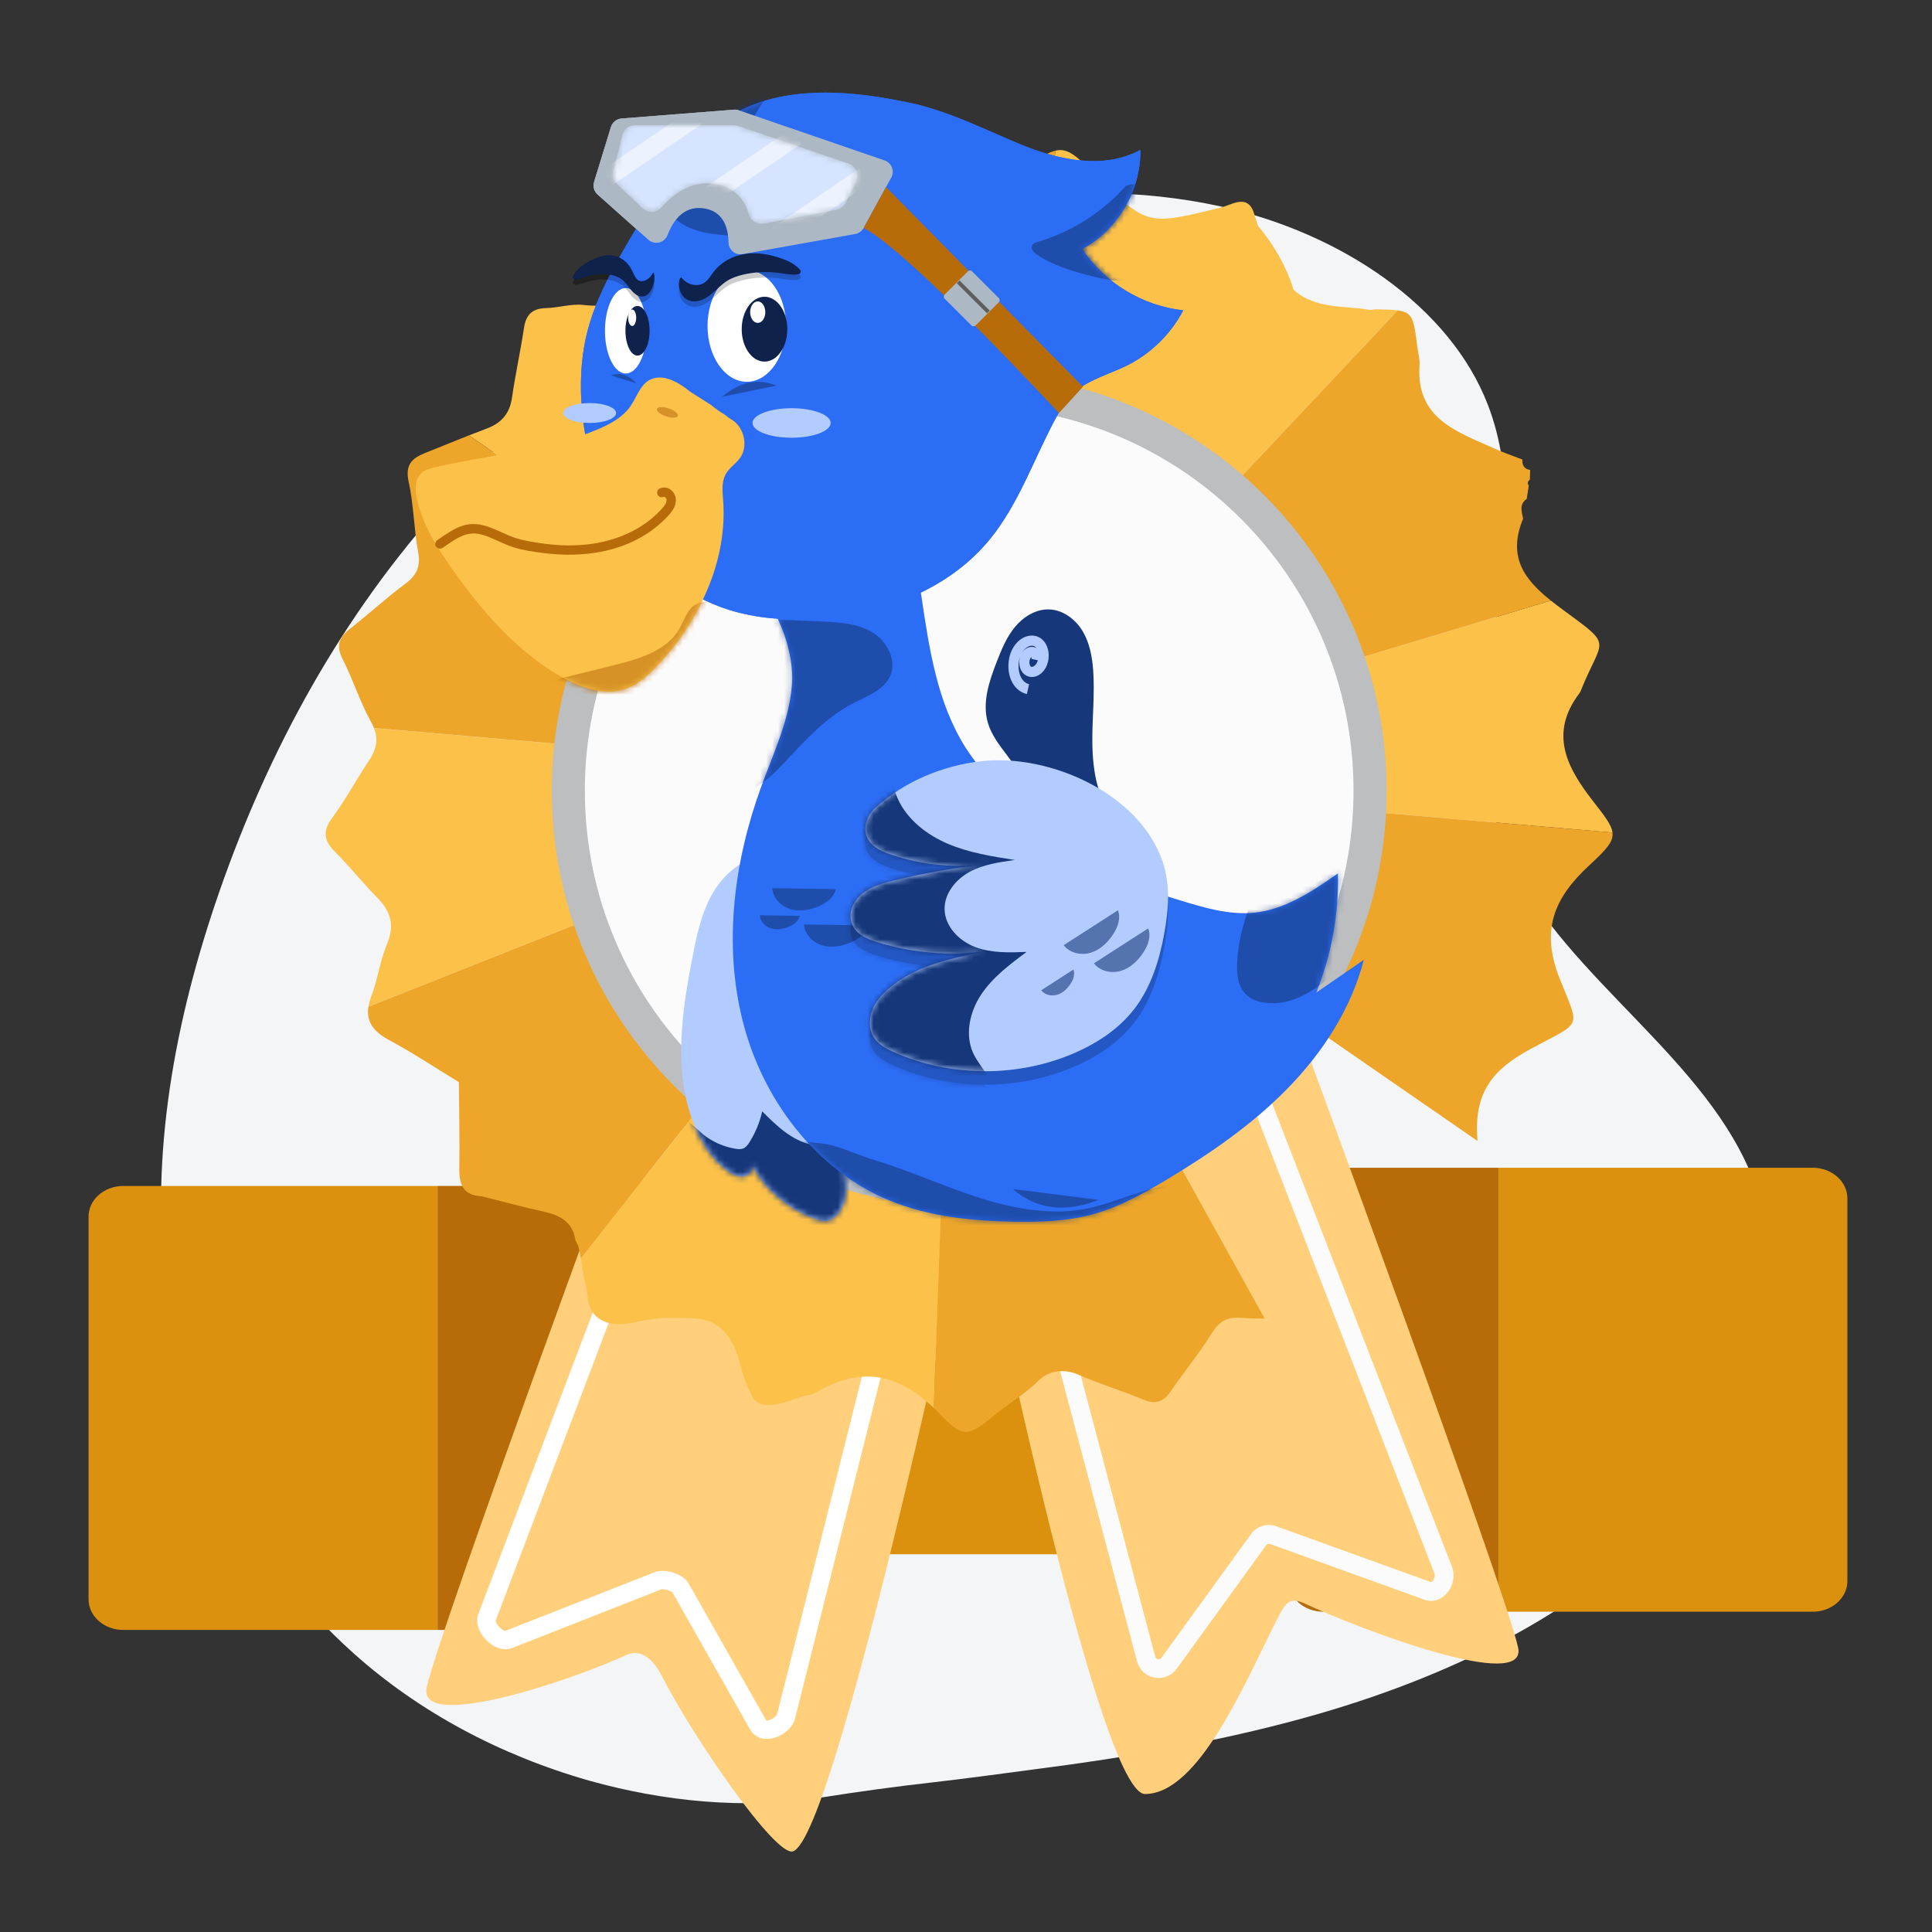 <svg width="324" height="324" viewBox="0 0 324 324" fill="none" xmlns="http://www.w3.org/2000/svg">
<rect x="0" y="0" width="324" height="324" fill="#333333" stroke="none"/>
<path d="M184.191 32.402C191.096 32.415 197.971 33.156 204.652 34.605C224.896 39.058 243.18 51.369 249.541 67.947C258.492 91.28 243.211 117.422 251.81 140.831C259.283 161.128 282.958 174.697 292.52 194.378C301.793 213.463 295.982 236.138 281.425 252.789C266.867 269.439 244.645 280.6 221.255 287.379C215.395 289.074 209.43 290.527 203.415 291.786C193.692 293.84 183.826 295.381 173.93 296.66C168.126 297.425 162.278 298.236 156.424 298.904C150.243 299.603 144.061 300.445 137.936 301.416C124.955 303.516 111.219 302.104 98.807 298.616C83.73 294.324 70.166 286.996 59.326 277.287C40.838 260.77 30.651 238.593 27.863 216.17C25.075 193.746 29.297 171.01 36.851 149.346C45.01 125.942 57.175 103.313 74.848 83.874C92.521 64.434 115.874 48.246 143.146 39.243C156.171 34.944 170.271 32.325 184.191 32.402Z" fill="#F3F5F7"/>
<path d="M20.664 198.89C17.454 198.89 14.851 201.198 14.851 204.041V268.195C14.851 271.037 17.454 273.346 20.664 273.346H73.375V198.89H20.664Z" fill="#DB910E"/>
<path d="M108.577 268.189V204.035C108.577 201.192 105.974 198.884 102.763 198.884H73.375V273.34H102.763C105.974 273.34 108.577 271.031 108.577 268.189Z" fill="#B76C09"/>
<path d="M303.998 195.833C307.209 195.833 309.812 198.141 309.812 200.984V265.138C309.812 267.98 307.209 270.289 303.998 270.289H251.281V195.833H303.998Z" fill="#DB910E"/>
<path d="M216.086 265.138V200.984C216.086 198.141 218.689 195.833 221.9 195.833H251.288V270.289H221.9C218.689 270.289 216.086 267.98 216.086 265.138Z" fill="#B76C09"/>
<path d="M189.301 186.194C192.512 186.194 195.115 188.503 195.115 191.345V255.499C195.115 258.342 192.512 260.65 189.301 260.65H136.584V186.194H189.301Z" fill="#DB910E"/>
<path d="M101.388 255.499V191.345C101.388 188.503 103.991 186.194 107.201 186.194H136.59V260.65H107.201C103.991 260.65 101.388 258.342 101.388 255.499Z" fill="#B76C09"/>
<path d="M107.736 180.878C107.736 180.878 73.603 273.487 71.558 282.978C69.956 290.443 95.538 281.941 105.054 277.545C107.528 276.403 109.621 278.362 111.027 281.13C116.19 291.285 130.04 311.403 132.974 310.476C140.403 308.124 163.572 197.773 163.572 197.773C163.572 197.773 113.857 162.037 107.736 180.878Z" fill="#FFCF7B"/>
<path d="M217.78 172.412C217.78 172.412 252.515 266.642 254.59 276.299C256.223 283.893 228.456 273.383 218.775 268.907C216.258 267.747 215.588 268.766 214.158 271.578C208.903 281.904 201.149 300.788 192.045 300.862C183.536 300.929 161.791 191.861 161.791 191.861C161.791 191.861 211.555 153.233 217.786 172.412H217.78Z" fill="#FFCF7B"/>
<path d="M128.609 291.622C127.393 291.622 126.374 291.063 125.816 290.075L112.77 267.047C112.537 266.801 111.389 266.439 110.971 266.513L85.825 276.397C84.432 276.87 82.811 276.348 81.546 275.052C80.233 273.714 79.723 272.038 80.214 270.681L112.85 184.709C112.917 184.518 112.954 184.285 113.003 184.033C113.108 183.432 113.267 182.517 114.114 182.007C114.489 181.786 115.115 181.578 115.999 181.872L153.399 194.28C155.228 194.887 156.284 196.827 155.799 198.694L133.336 288.16C132.833 290.1 130.807 291.37 129.155 291.585C128.971 291.61 128.793 291.622 128.615 291.622H128.609ZM111.076 263.437C112.709 263.437 114.753 264.248 115.471 265.525L128.517 288.552C128.517 288.552 128.898 288.552 129.389 288.313C129.923 288.049 130.273 287.65 130.34 287.398L152.803 197.932C152.883 197.625 152.717 197.319 152.429 197.226L115.956 185.126C115.913 185.329 115.852 185.544 115.772 185.771V185.795L83.13 271.762C83.118 271.829 83.216 272.296 83.713 272.836C84.204 273.364 84.671 273.536 84.775 273.493L109.921 263.609C110.259 263.492 110.658 263.437 111.082 263.437H111.076Z" fill="white"/>
<path d="M194.316 281.407C194.083 281.407 193.85 281.382 193.617 281.339C192.18 281.075 191.057 280.031 190.682 278.619L168.636 195.403C168.139 193.512 169.195 191.542 171.043 190.903L206.969 178.588C208.872 177.931 210.941 178.895 211.672 180.774L243.491 262.713C244.099 264.278 243.651 266.218 242.398 267.44C241.361 268.453 239.992 268.742 238.727 268.22L213.108 258.968C212.783 258.833 212.495 258.919 212.335 259.14L197.331 279.86C196.613 280.848 195.501 281.407 194.316 281.407ZM171.688 194.599L193.733 277.815C193.819 278.128 194.059 278.22 194.194 278.245C194.335 278.276 194.593 278.276 194.777 278.012L209.781 257.292C210.8 255.88 212.636 255.358 214.25 256.033L239.869 265.285C239.961 265.322 240.029 265.353 240.201 265.187C240.507 264.892 240.722 264.285 240.557 263.861L208.737 181.922C208.621 181.627 208.295 181.473 207.995 181.578L172.068 193.893C171.78 193.991 171.608 194.304 171.688 194.605V194.599Z" fill="#FCFBFB"/>
<path d="M62.711 122.096C63.539 124.171 63.03 125.847 61.772 127.719C59.709 130.795 57.971 134.098 55.767 137.069C54.079 139.34 54.257 140.955 56.209 142.889C58.653 145.308 60.789 148.034 63.208 150.477C65.498 152.791 66.253 155.13 64.902 158.329C63.724 161.104 63.355 164.216 62.281 167.046C62.035 167.685 61.876 168.28 61.79 168.833L158.666 130.383L62.717 122.096H62.711Z" fill="#FCC149"/>
<path d="M160.453 129.591L121.426 35.14C115.005 33.956 114.415 34.447 111.266 41.722C108.583 47.922 105.249 52.005 97.852 51.145C95.795 50.906 93.646 51.618 91.534 51.673C89.263 51.734 88.207 52.772 87.876 54.976C87.28 58.905 86.427 62.791 85.856 66.72C85.469 69.391 84.069 70.969 81.589 71.883C80.607 72.252 79.625 72.626 78.648 73.013L160.459 129.64V129.591H160.453Z" fill="#FCC149"/>
<path d="M161.208 129.37L161.914 129.094L234.405 52.054C233.521 51.931 232.349 51.9 230.765 51.87C230.372 51.864 229.961 52.017 229.58 51.949C225.258 51.219 220.562 51.87 216.927 48.579C215.699 44.632 213.674 41.126 211.04 37.952L210.972 37.848C210.794 37.326 210.622 36.804 210.438 36.282C209.487 32.23 206.706 34.33 204.741 34.809C192.365 37.836 192.377 37.891 183.831 29.449C180.528 26.189 179.159 24.771 177.017 25.262L161.116 129.205L161.208 129.37Z" fill="#FCC149"/>
<path d="M161.736 130.316L270.418 139.617C270.258 138.321 269.11 136.86 267.097 134.276C262.799 128.756 259.748 123.035 264.837 116.306C265.071 115.999 265.193 115.6 265.347 115.232C268.779 106.901 270.578 108.479 262.136 102.284C261.424 101.763 260.736 101.241 260.073 100.713L161.712 130.273L161.73 130.31L161.736 130.316Z" fill="#FCC149"/>
<path d="M97.429 211.027C97.472 211.236 97.515 211.457 97.564 211.715C97.803 214.109 97.466 211.211 97.975 214.527C98.491 216.025 98.374 216.209 98.577 217.75C99.154 222.17 103.285 222.55 106.693 221.703C110.106 220.856 113.569 220.899 116.945 221.145C120.972 221.439 123.047 224.736 123.962 228.18C124.73 231.078 124.908 231.495 126.037 233.969C127.682 237.548 133.195 234.332 135.412 233.988C135.927 233.908 136.461 233.742 136.91 233.478C144.418 229.052 150.674 230.402 156.592 236.118L160.404 131.028L97.429 211.033V211.027Z" fill="#FCC149"/>
<path d="M161.209 129.37L161.117 129.205L161.086 129.42L161.209 129.37Z" fill="#FFD300"/>
<path d="M160.478 129.659L160.453 129.591V129.641L160.478 129.659Z" fill="#FFD300"/>
<path d="M160.435 130.985L160.404 131.022L156.592 236.112C156.917 236.425 157.243 236.744 157.562 237.082C161.558 241.287 162.356 240.956 166.856 237.266C169.288 235.271 172.013 233.705 174.291 231.415C175.795 229.905 178.404 229.439 180.934 230.568C184.433 232.128 188.141 233.202 191.671 234.694C193.771 235.578 195.115 235.117 196.355 233.3C198.596 230.022 201.119 226.934 203.225 223.576C204.434 221.648 205.723 220.819 208.019 220.997C209.37 221.102 210.727 221.12 212.084 221.132L163.142 132.857L160.435 130.985Z" fill="#EDA629"/>
<path d="M161.619 130.303L161.736 130.316L161.711 130.279L161.619 130.303Z" fill="#FFD300"/>
<path d="M160.404 130.961L159.692 130.469L158.66 130.383L61.784 168.833C61.398 171.332 62.607 173.001 65.253 174.42C69.262 176.568 73.062 179.11 76.954 181.48C76.991 186.373 77.096 191.265 77.028 196.152C76.991 198.847 77.9 200.505 80.785 200.621C84.217 201.481 87.63 202.42 91.087 203.169C93.855 203.771 96.041 204.864 96.501 207.988C97.078 209.075 97.011 208.94 97.422 211.027L160.398 131.022V130.961H160.404Z" fill="#EDA629"/>
<path d="M161.914 129.088L161.208 129.37L161.374 129.665L161.914 129.088Z" fill="#FFD300"/>
<path d="M160.404 131.022L160.435 130.985L160.404 130.96V131.022Z" fill="#FFD300"/>
<path d="M160.993 130.015L161.024 130.034L161.374 129.665L161.208 129.37L161.085 129.42L160.993 130.015Z" fill="#FFD300"/>
<path d="M159.231 130.156L159.145 130.101L159.335 130.119L160.446 129.677V129.647L78.642 73.013C76.174 73.983 73.725 75.002 71.263 75.978C69.059 76.85 67.911 77.986 68.531 80.779C69.384 84.641 69.403 88.68 70.121 92.578C70.575 95.04 69.851 96.514 67.911 97.95C64.731 100.308 61.809 103.009 58.69 105.446C56.86 106.877 56.302 108.264 57.456 110.523C59.218 113.986 60.378 117.774 62.269 121.15C62.447 121.475 62.594 121.782 62.717 122.089L158.666 130.377L159.237 130.15L159.231 130.156Z" fill="#EDA629"/>
<path d="M160.453 129.641V129.671L160.478 129.659L160.453 129.641Z" fill="#FFD300"/>
<path d="M158.66 130.383L159.692 130.469L159.231 130.156L158.66 130.383Z" fill="#FFD300"/>
<path d="M160.453 129.671L159.342 130.113L160.435 130.205L160.453 129.671Z" fill="#FFD300"/>
<path d="M161.023 130.033L160.992 130.015L160.986 130.076L161.023 130.033Z" fill="#FFD300"/>
<path d="M160.717 130.23L160.484 129.659H160.478L160.453 129.671L160.435 130.205L160.717 130.23Z" fill="#FFD300"/>
<path d="M160.508 128.106L161.116 129.205L177.016 25.263C175.77 25.545 174.266 26.478 171.957 28.074C165.223 32.746 159.648 32.396 152.969 28.044C146.02 23.507 145.645 23.943 140.304 30.334C136.455 34.944 132.624 39.229 125.766 35.877C125.085 35.546 124.195 35.669 123.415 35.521C122.691 35.38 122.034 35.257 121.42 35.141L160.453 129.598L160.508 128.112V128.106Z" fill="#EDA629"/>
<path d="M161.085 129.419L161.116 129.205L160.508 128.106L160.453 129.591L160.478 129.659L161.085 129.419Z" fill="#FFD300"/>
<path d="M161.085 129.42L160.478 129.659H160.484L160.993 130.015L161.085 129.42Z" fill="#FFD300"/>
<path d="M160.987 130.076L160.993 130.015L160.483 129.659L160.717 130.23L160.833 130.236L160.987 130.076Z" fill="#FFD300"/>
<path d="M161.387 130.285L161.62 130.304L161.712 130.279L161.412 129.739L161.123 130.107L161.387 130.285Z" fill="#FFD300"/>
<path d="M161.411 129.739L161.927 129.082L161.914 129.088L161.374 129.665L161.411 129.739Z" fill="#FFD300"/>
<path d="M161.023 130.033L161.122 130.107L161.41 129.739L161.373 129.665L161.023 130.033Z" fill="#FFD300"/>
<path d="M161.386 130.285L161.122 130.107L161.005 130.254L161.386 130.285Z" fill="#FFD300"/>
<path d="M160.956 130.248L161.005 130.254L161.122 130.107L161.024 130.033L160.987 130.076L160.956 130.248Z" fill="#FFD300"/>
<path d="M160.987 130.076L160.834 130.236L160.957 130.248L160.987 130.076Z" fill="#FFD300"/>
<path d="M256.622 175.942C265.469 171.16 264.984 172.731 261.564 164.124C258.317 155.959 260.619 150.581 266.531 145.111C269.404 142.453 270.607 141.152 270.417 139.617L161.735 130.316L161.926 130.66L163.141 132.851L247.776 191.339C247.763 191.094 247.751 190.848 247.733 190.59C247.278 183.051 250.452 179.282 256.628 175.942H256.622Z" fill="#EDA629"/>
<path d="M160.895 130.66L160.858 130.568L160.766 130.561L160.435 130.985L163.142 132.851L161.926 130.66L160.907 130.574L160.895 130.66Z" fill="#FFD300"/>
<path d="M161.472 130.346L161.926 130.66L161.736 130.316L161.619 130.303L161.472 130.346Z" fill="#FFD300"/>
<path d="M159.692 130.469L160.405 130.96L160.423 130.531L159.692 130.469Z" fill="#FFD300"/>
<path d="M160.435 130.66L160.546 130.543L160.423 130.531L160.404 130.961L160.435 130.985L160.767 130.561L160.435 130.66Z" fill="#FFD300"/>
<path d="M159.151 130.095L159.231 130.156L159.342 130.113L159.151 130.095Z" fill="#FFD300"/>
<path d="M160.767 130.561L160.859 130.568L160.846 130.537L160.767 130.561Z" fill="#FFD300"/>
<path d="M160.919 130.518L160.907 130.574L161.926 130.66L161.472 130.347L160.919 130.518Z" fill="#FFD300"/>
<path d="M160.434 130.205L159.341 130.113L159.23 130.156L159.691 130.469L160.421 130.531L160.434 130.205Z" fill="#FFD300"/>
<path d="M160.718 130.23L160.435 130.205L160.423 130.531L160.546 130.543L160.754 130.322L160.718 130.23Z" fill="#FFD300"/>
<path d="M160.894 130.66L160.907 130.574L160.857 130.568L160.894 130.66Z" fill="#FFD300"/>
<path d="M160.858 130.568L160.907 130.574L160.919 130.518L160.846 130.537L160.858 130.568Z" fill="#FFD300"/>
<path d="M160.833 130.236L160.717 130.23L160.754 130.322L160.833 130.236Z" fill="#FFD300"/>
<path d="M161.473 130.346L161.62 130.303L161.387 130.285L161.473 130.346Z" fill="#FFD300"/>
<path d="M160.545 130.543L160.435 130.66L160.766 130.561L160.545 130.543Z" fill="#FFD300"/>
<path d="M161.006 130.254L160.944 130.328L160.92 130.518L161.472 130.346L161.387 130.285L161.006 130.254Z" fill="#FFD300"/>
<path d="M160.822 130.488L160.767 130.561L160.846 130.537L160.822 130.488Z" fill="#FFD300"/>
<path d="M160.944 130.328L161.006 130.254L160.957 130.248L160.944 130.328Z" fill="#FFD300"/>
<path d="M160.821 130.488L160.754 130.322L160.545 130.543L160.766 130.561L160.821 130.488Z" fill="#FFD300"/>
<path d="M160.82 130.488L160.845 130.537L160.919 130.518L160.943 130.328L160.82 130.488Z" fill="#FFD300"/>
<path d="M160.834 130.236L160.754 130.322L160.821 130.488L160.944 130.328L160.956 130.248L160.834 130.236Z" fill="#FFD300"/>
<path d="M161.926 129.082L161.41 129.733L161.711 130.273L260.073 100.713C255.726 97.244 252.742 93.45 255.431 86.986C255.186 85.795 254.731 84.561 256.039 83.658C256.15 82.928 256.26 82.191 256.371 81.46C256.113 81.061 256.174 80.73 256.561 80.454C256.579 79.907 256.592 79.361 256.61 78.808C255.591 78.661 255.253 78.004 255.302 77.059C253.737 76.451 252.141 75.911 250.618 75.223C244.387 72.411 237.419 70.25 238.057 61.226C238.131 60.201 237.806 59.151 237.677 58.113C237.112 53.577 236.965 52.41 234.405 52.054L161.914 129.094H161.932L161.926 129.082Z" fill="#EDA629"/>
<path d="M162.535 199.811C199.665 199.811 229.764 169.711 229.764 132.581C229.764 95.451 199.665 65.351 162.535 65.351C125.405 65.351 95.305 95.451 95.305 132.581C95.305 169.711 125.405 199.811 162.535 199.811Z" fill="#FCFBFB" stroke="#BCBEC0" stroke-width="5.548" stroke-miterlimit="10"/>
<path d="M127.368 143.65C123.869 144.344 121.026 147.039 119.307 150.17C117.594 153.301 116.845 156.855 116.158 160.355C114.335 169.698 112.867 179.656 116.367 188.509C117.582 191.585 119.43 194.488 122.113 196.416C122.929 197.005 123.93 197.515 124.906 197.269C125.882 197.024 126.539 195.667 125.815 194.967C128.129 199.32 132.107 202.758 136.749 204.422C137.369 204.643 138.032 204.839 138.682 204.735C139.536 204.606 140.236 203.986 140.733 203.28C142.053 201.395 142.12 198.872 141.574 196.637C141.028 194.402 139.935 192.346 139.063 190.216C137.86 187.281 137.068 184.199 136.276 181.13C134.201 173.057 132.12 164.959 130.99 156.702C130.364 152.165 129.934 147.327 127.19 143.656" fill="#B2CCFF"/>
<mask id="mask0_4280_20911" style="mask-type:luminance" maskUnits="userSpaceOnUse" x="114" y="143" width="28" height="62">
<path d="M127.367 143.65C123.868 144.344 121.025 147.039 119.306 150.17C117.593 153.301 116.845 156.855 116.157 160.355C114.334 169.698 112.866 179.656 116.366 188.509C117.581 191.584 119.429 194.488 122.112 196.416C122.928 197.005 123.929 197.515 124.905 197.269C125.881 197.024 126.538 195.667 125.814 194.967C128.128 199.32 132.106 202.758 136.748 204.421C137.368 204.642 138.031 204.839 138.681 204.734C139.535 204.606 140.235 203.986 140.732 203.28C142.052 201.395 142.119 198.872 141.573 196.637C141.027 194.402 139.934 192.346 139.062 190.215C137.859 187.281 137.067 184.199 136.275 181.129C134.2 173.056 132.119 164.959 130.989 156.702C130.363 152.165 129.933 147.327 127.189 143.656" fill="white"/>
</mask>
<g mask="url(#mask0_4280_20911)">
<path d="M117.833 190.179C119.411 191.456 121.32 192.309 123.321 192.647C123.77 192.72 124.255 192.769 124.672 192.585C125.12 192.389 125.421 191.971 125.679 191.566C126.686 189.976 127.416 188.214 127.821 186.372C130.216 188.773 132.806 191.29 136.128 191.965C136.49 192.039 136.889 192.082 137.208 191.898C137.503 191.726 137.662 191.394 137.785 191.075C138.233 189.964 138.534 188.791 138.675 187.606C138.706 187.342 138.768 187.023 139.019 186.931C139.228 186.851 139.455 186.986 139.633 187.121C141.285 188.362 142.371 190.216 143.163 192.125C144.587 195.569 145.189 199.357 144.901 203.071C144.692 205.705 143.74 208.676 141.285 209.646C139.879 210.205 138.289 209.965 136.809 209.664C132.371 208.768 128.024 207.424 123.856 205.662C122.081 204.913 120.307 204.065 118.895 202.764C116.059 200.149 115.07 195.722 116.525 192.143C116.961 191.075 114.407 187.244 115.365 187.889C115.015 187.846 118.404 190.504 118.054 190.461" fill="#16377A"/>
</g>
<path d="M130.383 103.69C131.997 107.03 133.115 111.248 132.808 114.943C132.323 120.794 129.75 126.227 127.725 131.74C123.102 144.338 121.272 158.261 124.563 171.27C127.854 184.279 136.731 196.201 149.144 201.309C155.774 204.041 163.062 204.771 170.232 204.882C174.548 204.949 178.919 204.802 183.087 203.691C187.575 202.494 191.695 200.21 195.673 197.822C202.935 193.463 209.977 188.619 215.901 182.566C221.826 176.513 226.602 169.164 228.714 160.962C226.055 162.798 223.403 164.634 220.745 166.463C223.293 160.134 224.533 153.288 224.373 146.468C220.119 149.452 215.594 152.49 210.425 153.049C206.226 153.497 202.051 152.257 198.012 151.023C193.96 149.789 189.89 148.549 186.077 146.707C179.754 143.656 174.315 139.052 169.323 134.116C166.61 131.433 163.995 128.615 161.944 125.398C157.137 117.835 155.805 108.651 154.491 99.786C154.338 98.748 154.147 97.637 153.405 96.9C152.637 96.139 151.477 95.967 150.403 95.863C146.719 95.513 142.925 95.525 139.414 96.692C135.902 97.858 132.679 100.32 131.298 103.752" fill="#2C6DF5"/>
<mask id="mask1_4280_20911" style="mask-type:luminance" maskUnits="userSpaceOnUse" x="122" y="95" width="107" height="110">
<path d="M130.383 103.69C131.997 107.03 133.115 111.248 132.808 114.943C132.323 120.794 129.75 126.227 127.725 131.74C123.102 144.338 121.272 158.261 124.563 171.27C127.854 184.279 136.731 196.201 149.144 201.309C155.774 204.041 163.062 204.771 170.232 204.882C174.548 204.949 178.919 204.802 183.087 203.691C187.575 202.494 191.695 200.21 195.673 197.822C202.935 193.463 209.977 188.619 215.901 182.566C221.826 176.513 226.602 169.164 228.714 160.962C226.055 162.798 223.403 164.634 220.745 166.463C223.293 160.134 224.533 153.288 224.373 146.468C220.119 149.452 215.594 152.49 210.425 153.049C206.226 153.497 202.051 152.257 198.012 151.023C193.96 149.789 189.89 148.549 186.077 146.707C179.754 143.656 174.315 139.052 169.323 134.116C166.61 131.433 163.995 128.615 161.944 125.398C157.137 117.835 155.805 108.651 154.491 99.786C154.338 98.748 154.147 97.637 153.405 96.9C152.637 96.139 151.477 95.967 150.403 95.863C146.719 95.513 142.925 95.525 139.414 96.692C135.902 97.858 132.679 100.32 131.298 103.752" fill="white"/>
</mask>
<g mask="url(#mask1_4280_20911)">
<g opacity="0.6">
<path d="M129.574 103.881C132.275 103.991 134.97 104.102 137.671 104.218C140.593 104.341 143.651 104.495 146.18 105.974C148.709 107.447 150.465 110.689 149.28 113.366C148.224 115.748 145.449 116.724 143.129 117.909C138.525 120.266 134.982 124.213 131.446 127.983C128.911 130.684 125.755 133.563 122.072 133.14C121.286 133.048 120.494 132.79 119.929 132.237C119.033 131.372 118.891 129.99 118.953 128.75C119.149 124.533 121.016 120.591 122.962 116.847C125.166 112.604 127.523 108.442 130.022 104.366" fill="#16377A"/>
</g>
<g opacity="0.6">
<path d="M223.828 123.182C227.978 123.354 232.134 123.526 236.284 123.698C240.784 123.882 245.487 124.128 249.373 126.393C253.259 128.658 255.966 133.649 254.137 137.763C252.51 141.428 248.25 142.926 244.677 144.755C237.598 148.383 232.147 154.449 226.701 160.25C222.797 164.413 217.941 168.833 212.274 168.182C211.071 168.041 209.849 167.642 208.977 166.795C207.602 165.456 207.381 163.344 207.473 161.429C207.78 154.94 210.647 148.881 213.643 143.122C217.038 136.596 220.66 130.193 224.509 123.925" fill="#16377A"/>
</g>
<g opacity="0.6">
<path d="M136.903 191.677C139.186 191.769 141.323 192.61 143.429 193.432C145.504 194.243 147.64 194.838 149.746 195.563C154.375 197.159 158.869 199.105 163.522 200.64C169.698 202.678 176.341 203.973 182.695 202.598C188.484 201.34 194.07 197.896 199.903 198.915C196.624 201.063 193.34 203.212 190.062 205.355C189.558 205.68 189.024 206.061 188.858 206.638C188.656 207.368 189.128 208.099 189.534 208.737C191.228 211.432 192.002 215.036 190.381 217.774C188.987 220.138 186.243 221.261 183.781 222.477C177.022 225.823 171.257 230.887 166.094 236.382C162.638 240.053 159.28 244.05 154.725 246.223C153.067 247.015 151.238 247.549 149.408 247.377C147.579 247.205 145.768 246.241 144.902 244.621C144.331 243.559 144.214 242.312 144.208 241.103C144.184 235.203 146.689 229.61 149.322 224.331C150.059 222.857 150.832 221.224 150.44 219.622C150.206 218.683 149.598 217.891 148.991 217.142C142.919 209.713 135.098 203.857 129.045 196.416C127.633 194.679 126.245 192.462 126.945 190.332" fill="#16377A"/>
</g>
</g>
<g opacity="0.6">
<path d="M140.169 149.108L129.518 148.948C129.61 150.587 130.966 151.981 132.538 152.453C134.11 152.926 135.835 152.613 137.339 151.962C138.616 151.41 139.887 150.477 140.163 149.114L140.169 149.108Z" fill="#16377A"/>
</g>
<g opacity="0.6">
<path d="M145.492 155.192L134.841 155.032C134.933 156.671 136.29 158.065 137.861 158.537C139.433 159.01 141.158 158.697 142.662 158.046C143.939 157.494 145.21 156.561 145.486 155.198L145.492 155.192Z" fill="#16377A"/>
</g>
<g opacity="0.6">
<path d="M134.122 153.596L127.431 153.497C127.486 154.529 128.339 155.4 129.328 155.701C130.316 155.996 131.397 155.799 132.342 155.388C133.146 155.038 133.944 154.455 134.116 153.596H134.122Z" fill="#16377A"/>
</g>
<g opacity="0.6">
<path d="M184.236 201.223C178.631 203.439 173.713 202.813 169.895 199.4Z" fill="#16377A"/>
</g>
<path d="M151.55 17.042C141.15 14.894 129.4 14.261 120.842 20.554C117.821 22.776 115.421 25.723 113.18 28.737C109.546 33.624 106.261 38.769 103.345 44.116C101.399 47.689 99.613 51.379 98.575 55.314C97.562 59.139 97.28 63.129 97.482 67.076C97.875 74.707 100.141 82.295 104.407 88.631C108.674 94.967 114.991 99.995 122.278 102.278C126.784 103.684 131.561 104.046 136.276 103.819C147.344 103.285 158.684 99.19 165.787 90.688C170.876 84.591 173.399 76.819 177.205 69.845C177.893 68.587 178.636 67.334 179.636 66.303C182.117 63.749 185.806 62.883 188.993 61.3C193.008 59.304 196.36 56.014 198.435 52.042C191.645 51.317 185.254 47.443 181.472 41.758C187.439 38.572 191.362 31.899 191.246 25.134C185.076 28.516 177.383 26.816 170.894 24.108C164.405 21.401 158.616 18.405 151.728 17.061" fill="#2C6DF5"/>
<mask id="mask2_4280_20911" style="mask-type:luminance" maskUnits="userSpaceOnUse" x="97" y="15" width="102" height="89">
<path d="M151.551 17.042C141.151 14.894 129.401 14.261 120.843 20.554C117.822 22.776 115.422 25.723 113.181 28.737C109.547 33.624 106.262 38.769 103.346 44.116C101.4 47.689 99.614 51.379 98.576 55.314C97.563 59.139 97.281 63.129 97.483 67.076C97.876 74.707 100.142 82.295 104.408 88.631C108.675 94.967 114.992 99.995 122.279 102.278C126.785 103.684 131.562 104.046 136.277 103.819C147.345 103.285 158.684 99.19 165.787 90.688C170.877 84.591 173.4 76.819 177.206 69.845C177.894 68.587 178.637 67.334 179.637 66.303C182.118 63.749 185.807 62.883 188.993 61.3C193.009 59.304 196.36 56.014 198.436 52.042C191.646 51.317 185.255 47.443 181.473 41.758C187.44 38.572 191.363 31.899 191.247 25.134C185.077 28.516 177.384 26.816 170.895 24.108C164.406 21.401 158.617 18.405 151.729 17.061" fill="white"/>
</mask>
<g mask="url(#mask2_4280_20911)">
<g opacity="0.6">
<path d="M188.902 31.07C184.991 35.521 179.81 38.843 174.131 40.531C173.689 40.66 173.179 40.844 173.038 41.286C172.866 41.826 173.376 42.336 173.842 42.655C176.666 44.589 180.037 45.546 183.358 46.375C186.194 47.087 189.466 47.652 191.812 45.903C193.574 44.595 194.292 42.317 194.715 40.169C195.139 37.995 195.348 35.644 194.396 33.643C193.438 31.641 190.952 30.235 188.938 31.162" fill="#16377A"/>
</g>
<g opacity="0.6">
<path d="M129.591 15.17C126.522 18.387 124.649 22.721 124.398 27.16C124.336 28.302 124.477 29.634 125.441 30.248C127.338 31.451 129.481 28.529 131.722 28.688C133.275 28.799 134.337 30.426 134.46 31.973C134.674 34.778 132.569 37.369 130.003 38.523C127.436 39.677 124.508 39.671 121.702 39.462C119.204 39.272 116.632 38.904 114.489 37.602C110.419 35.128 108.896 29.578 110.265 25.017C111.634 20.456 115.398 16.907 119.677 14.814C121.107 14.108 122.648 13.537 124.25 13.5C125.853 13.463 127.522 14.034 128.529 15.28" fill="#16377A"/>
</g>
</g>
<path d="M98.906 70.932C101.344 70.932 103.32 70.184 103.32 69.262C103.32 68.34 101.344 67.592 98.906 67.592C96.468 67.592 94.492 68.34 94.492 69.262C94.492 70.184 96.468 70.932 98.906 70.932Z" fill="#B2CCFF"/>
<path d="M132.752 73.406C136.369 73.406 139.302 72.298 139.302 70.932C139.302 69.566 136.369 68.458 132.752 68.458C129.134 68.458 126.201 69.566 126.201 70.932C126.201 72.298 129.134 73.406 132.752 73.406Z" fill="#B2CCFF"/>
<path d="M125.237 64.025C128.872 64.025 131.819 59.836 131.819 54.669C131.819 49.502 128.872 45.313 125.237 45.313C121.603 45.313 118.656 49.502 118.656 54.669C118.656 59.836 121.603 64.025 125.237 64.025Z" fill="white"/>
<path d="M128.209 60.642C130.322 60.642 132.034 58.207 132.034 55.203C132.034 52.199 130.322 49.764 128.209 49.764C126.097 49.764 124.385 52.199 124.385 55.203C124.385 58.207 126.097 60.642 128.209 60.642Z" fill="#0E224C"/>
<path d="M127.074 54.153C127.775 54.153 128.344 53.345 128.344 52.349C128.344 51.352 127.775 50.544 127.074 50.544C126.372 50.544 125.803 51.352 125.803 52.349C125.803 53.345 126.372 54.153 127.074 54.153Z" fill="#FBFBFB"/>
<path d="M104.947 62.638C106.877 62.638 108.44 59.43 108.44 55.473C108.44 51.517 106.877 48.309 104.947 48.309C103.018 48.309 101.454 51.517 101.454 55.473C101.454 59.43 103.018 62.638 104.947 62.638Z" fill="white"/>
<path d="M106.913 59.636C108.032 59.636 108.939 57.772 108.939 55.473C108.939 53.175 108.032 51.311 106.913 51.311C105.794 51.311 104.887 53.175 104.887 55.473C104.887 57.772 105.794 59.636 106.913 59.636Z" fill="#0E224C"/>
<path d="M106.017 54.669C106.39 54.669 106.692 54.051 106.692 53.288C106.692 52.525 106.39 51.907 106.017 51.907C105.644 51.907 105.342 52.525 105.342 53.288C105.342 54.051 105.644 54.669 106.017 54.669Z" fill="#FBFBFB"/>
<g opacity="0.6">
<path d="M121.101 66.542C124.047 64.031 127.166 63.387 130.193 64.67Z" fill="#16377A"/>
</g>
<g opacity="0.2">
<path d="M114.262 47.425C115.293 48.812 117.209 49.144 118.375 48.137C118.854 47.719 119.198 47.13 119.597 46.602C120.941 44.822 122.924 43.791 125.005 43.49C127.086 43.189 129.254 43.588 131.323 44.361C132.311 44.73 133.305 45.209 134.073 46.056C134.165 46.154 134.257 46.271 134.275 46.412C134.325 46.737 133.981 46.897 133.704 46.934C132.667 47.056 131.599 46.817 130.543 46.682C128.511 46.418 126.473 46.522 124.526 46.995C123.63 47.21 122.74 47.511 121.948 48.008C120.984 48.616 120.186 49.494 119.296 50.224C118.406 50.955 117.356 51.544 116.22 51.446C115.827 51.415 115.434 51.292 115.078 51.065C114.047 50.402 113.55 48.757 114.035 47.609" fill="black"/>
</g>
<path d="M114.262 46.51C115.293 47.898 117.209 48.229 118.375 47.222C118.854 46.805 119.198 46.215 119.597 45.688C120.941 43.907 122.924 42.876 125.005 42.575C127.086 42.274 129.254 42.673 131.323 43.447C132.311 43.815 133.305 44.294 134.073 45.141C134.165 45.239 134.257 45.356 134.275 45.497C134.325 45.823 133.981 45.982 133.704 46.019C132.667 46.142 131.599 45.902 130.543 45.767C128.511 45.503 126.473 45.608 124.526 46.08C123.63 46.295 122.74 46.596 121.948 47.093C120.984 47.701 120.186 48.579 119.296 49.31C118.406 50.04 117.356 50.63 116.22 50.531C115.827 50.501 115.434 50.378 115.078 50.151C114.047 49.488 113.55 47.842 114.035 46.694" fill="#0E224C"/>
<g opacity="0.2">
<path d="M109.552 46.621C108.773 48.027 107.453 48.499 106.728 47.634C106.427 47.278 106.231 46.744 105.998 46.277C105.2 44.693 103.923 43.87 102.535 43.76C101.148 43.643 99.656 44.202 98.213 45.104C97.526 45.534 96.82 46.074 96.249 46.94C96.181 47.044 96.114 47.161 96.089 47.296C96.04 47.609 96.255 47.738 96.439 47.744C97.133 47.775 97.87 47.462 98.594 47.241C99.981 46.823 101.35 46.756 102.64 47.044C103.235 47.179 103.812 47.388 104.316 47.8C104.93 48.297 105.415 49.07 105.967 49.69C106.52 50.31 107.195 50.789 107.968 50.605C108.232 50.544 108.509 50.396 108.76 50.151C109.497 49.439 109.933 47.83 109.681 46.774" fill="black"/>
</g>
<path d="M109.552 45.706C108.773 47.112 107.453 47.585 106.728 46.719C106.427 46.363 106.231 45.829 105.998 45.362C105.2 43.778 103.923 42.956 102.535 42.845C101.148 42.728 99.656 43.287 98.213 44.19C97.526 44.619 96.82 45.16 96.249 46.025C96.181 46.13 96.114 46.246 96.089 46.381C96.04 46.694 96.255 46.823 96.439 46.83C97.133 46.86 97.87 46.547 98.594 46.326C99.981 45.909 101.35 45.841 102.64 46.13C103.235 46.265 103.812 46.473 104.316 46.885C104.93 47.382 105.415 48.156 105.967 48.776C106.52 49.396 107.195 49.874 107.968 49.69C108.232 49.629 108.509 49.482 108.76 49.236C109.497 48.524 109.933 46.915 109.681 45.859" fill="#0E224C"/>
<g opacity="0.6">
<path d="M102.479 62.957C103.898 62.404 105.359 62.859 106.716 64.277Z" fill="#16377A"/>
</g>
<path d="M99.619 30.524L102.456 21.291C102.701 20.499 103.401 19.934 104.23 19.872L123.083 18.393C123.359 18.368 123.636 18.405 123.9 18.497L148.346 26.902C149.531 27.307 150.065 28.682 149.463 29.781L144.84 38.228C144.546 38.763 144.024 39.137 143.422 39.248L124.544 42.618C123.316 42.839 122.193 41.906 122.175 40.66C122.144 38.413 121.432 35.349 117.883 34.919C114.544 34.514 112.812 37.154 111.959 39.407C111.456 40.733 109.792 41.151 108.73 40.205L100.215 32.623C99.625 32.096 99.392 31.279 99.625 30.524H99.619Z" fill="#ACB8C3"/>
<mask id="mask3_4280_20911" style="mask-type:luminance" maskUnits="userSpaceOnUse" x="102" y="20" width="42" height="18">
<path d="M102.855 28.762L104.372 22.635C104.611 21.665 105.483 20.984 106.483 20.984H123.059C123.299 20.984 123.532 21.02 123.759 21.1L142.336 27.43C143.576 27.853 144.166 29.265 143.588 30.444L141.839 34.023C141.538 34.637 140.961 35.079 140.292 35.202L128.081 37.51C126.97 37.719 125.889 37.05 125.588 35.963C125.073 34.091 123.661 31.469 119.799 30.843C115.772 30.186 112.635 32.857 110.94 34.785C110.118 35.718 108.7 35.81 107.797 34.956L103.469 30.868C102.898 30.327 102.665 29.523 102.855 28.768V28.762Z" fill="white"/>
</mask>
<g mask="url(#mask3_4280_20911)">
<path d="M102.855 28.762L104.372 22.635C104.611 21.665 105.483 20.984 106.483 20.984H123.059C123.299 20.984 123.532 21.021 123.759 21.1L142.336 27.43C143.576 27.854 144.166 29.265 143.588 30.444L141.839 34.023C141.538 34.637 140.961 35.079 140.292 35.202L128.081 37.51C126.97 37.719 125.889 37.05 125.588 35.963C125.073 34.091 123.661 31.469 119.799 30.843C115.772 30.186 112.635 32.857 110.94 34.785C110.118 35.718 108.7 35.81 107.797 34.956L103.469 30.868C102.898 30.328 102.665 29.523 102.855 28.768V28.762Z" fill="#D6E4FF"/>
<path opacity="0.54" d="M118.779 20.072L117.061 17.551L98.246 30.376L99.964 32.897L118.779 20.072Z" fill="white"/>
<path opacity="0.54" d="M134.383 24.113L132.664 21.592L113.849 34.417L115.568 36.938L134.383 24.113Z" fill="white"/>
<path opacity="0.54" d="M148.698 28.807L146.979 26.286L128.165 39.111L129.883 41.632L148.698 28.807Z" fill="white"/>
</g>
<path d="M148.585 31.377L181.595 64.842L177.562 69.262C177.562 69.262 152.588 42.213 144.834 38.229L148.585 31.377Z" fill="#B76C09"/>
<path d="M162.308 45.508L158.427 49.389C158.231 49.586 158.231 49.905 158.427 50.101L162.903 54.577C163.099 54.773 163.418 54.773 163.615 54.577L167.496 50.696C167.692 50.499 167.692 50.181 167.496 49.984L163.02 45.508C162.823 45.312 162.505 45.312 162.308 45.508Z" fill="#ACB8C3"/>
<path d="M160.916 47.028L160.46 47.484L165.522 52.545L165.977 52.09L160.916 47.028Z" fill="#5E5E5E"/>
<path d="M115.692 65.658C114.01 64.252 111.278 62.564 109.049 63.663C107.361 64.498 106.802 66.573 105.734 68.12C104.457 69.962 102.388 71.085 100.326 71.969C91.669 75.665 82.049 76.248 72.89 78.397C72.098 78.581 71.281 78.796 70.68 79.343C69.575 80.349 69.618 82.087 69.918 83.554C70.827 87.925 73.289 91.799 75.867 95.439C80.846 102.469 86.611 109.191 94.094 113.458C97.44 115.367 101.498 116.767 105.108 115.422C107.073 114.692 108.675 113.231 110.118 111.708C117.196 104.28 122.003 94.212 121.279 83.978C121.168 82.449 120.966 80.816 121.721 79.484C122.304 78.452 123.378 77.796 124.078 76.838C125.281 75.199 124.987 72.792 123.734 71.269C123.495 70.981 123.219 70.717 122.905 70.502C122.592 70.287 122.267 70.14 121.985 69.888C121.592 69.538 121.088 69.28 120.652 68.98C120.18 68.66 119.713 68.323 119.29 67.942" fill="#FCC149"/>
<mask id="mask4_4280_20911" style="mask-type:luminance" maskUnits="userSpaceOnUse" x="69" y="63" width="56" height="53">
<path d="M115.693 65.658C114.011 64.252 111.279 62.564 109.05 63.663C107.362 64.498 106.803 66.573 105.735 68.12C104.458 69.962 102.389 71.085 100.327 71.969C91.671 75.665 82.05 76.248 72.891 78.397C72.099 78.581 71.282 78.796 70.681 79.343C69.576 80.349 69.619 82.087 69.919 83.554C70.828 87.925 73.29 91.799 75.868 95.439C80.847 102.469 86.612 109.191 94.095 113.458C97.441 115.367 101.499 116.767 105.109 115.422C107.074 114.692 108.676 113.231 110.119 111.708C117.197 104.28 122.004 94.212 121.28 83.978C121.169 82.449 120.966 80.816 121.722 79.484C122.305 78.452 123.379 77.796 124.079 76.838C125.282 75.199 124.988 72.792 123.735 71.269C123.496 70.981 123.22 70.717 122.906 70.502C122.593 70.287 122.268 70.14 121.986 69.888C121.593 69.538 121.089 69.28 120.653 68.98C120.181 68.66 119.714 68.323 119.291 67.942" fill="white"/>
</mask>
<g mask="url(#mask4_4280_20911)">
<g opacity="0.55">
<path d="M125.56 104.66C124.019 104.102 122.81 102.917 121.441 102.027C120.072 101.137 118.279 100.529 116.818 101.278C115.271 102.07 114.773 103.985 113.902 105.489C111.778 109.148 107.241 110.48 103.134 111.506C101.163 111.997 99.192 112.488 97.222 112.979C93.704 113.857 90.162 114.735 86.546 114.999C83.789 115.195 80.646 115.183 78.773 117.221C77.454 118.658 77.159 120.831 77.625 122.722C78.092 124.619 79.228 126.276 80.48 127.774C81.088 128.493 81.726 129.193 82.218 129.997C82.623 130.666 82.917 131.396 83.243 132.109C85.833 137.769 90.573 142.115 95.183 146.296C96.54 147.524 97.897 148.758 99.389 149.808C101.728 151.459 104.38 152.663 107.161 153.332C109.217 153.829 111.428 154.025 113.411 153.295C115.627 152.478 117.278 150.63 118.807 148.832C122.883 144.031 126.892 138.856 128.347 132.723C129.194 129.15 129.127 125.429 128.949 121.758C128.869 120.119 128.801 118.351 129.704 116.976C130.649 115.545 132.516 114.784 133.093 113.169C133.762 111.285 132.295 109.296 130.643 108.166C128.992 107.036 127.009 106.263 125.812 104.66" fill="#B76C09"/>
</g>
</g>
<path d="M74.185 91.903C75.419 91.074 76.659 90.104 78.096 89.662C79.532 89.22 80.772 89.576 82.08 90.098C83.388 90.62 84.744 91.344 86.15 91.793C87.765 92.308 89.514 92.535 91.19 92.75C97.508 93.561 104.334 92.689 109.54 88.76C110.216 88.25 110.866 87.704 111.462 87.108C112.057 86.513 112.684 85.874 113.046 85.113C113.445 84.272 113.488 83.314 112.898 82.547C112.309 81.78 111.443 81.552 110.596 81.939C110.209 82.117 110.117 82.676 110.314 83.014C110.547 83.413 111.001 83.474 111.388 83.296C111.327 83.327 111.351 83.296 111.431 83.321C111.462 83.333 111.536 83.382 111.585 83.425C111.763 83.591 111.812 83.793 111.775 84.02C111.683 84.616 111.167 85.126 110.78 85.549C109.878 86.525 108.853 87.379 107.742 88.103C105.445 89.601 102.836 90.571 100.141 91.062C96.955 91.645 93.646 91.553 90.454 91.062C88.974 90.835 87.439 90.602 86.027 90.074C84.732 89.595 83.51 88.944 82.215 88.459C80.742 87.9 79.213 87.667 77.678 88.134C76.143 88.6 74.744 89.619 73.393 90.534C73.043 90.773 72.883 91.228 73.111 91.608C73.313 91.958 73.835 92.13 74.185 91.891V91.903Z" fill="#B76C09"/>
<g opacity="0.55">
<path d="M113.672 69.749C113.796 69.383 113.111 68.82 112.141 68.49C111.171 68.161 110.285 68.191 110.161 68.557C110.036 68.923 110.722 69.487 111.691 69.816C112.661 70.145 113.548 70.115 113.672 69.749Z" fill="#B76C09"/>
</g>
<path d="M151.55 17.042C141.15 14.894 129.4 14.261 120.842 20.554C117.821 22.776 115.421 25.723 113.18 28.737C109.546 33.624 106.261 38.769 103.345 44.116C101.399 47.689 99.613 51.379 98.575 55.314C97.562 59.139 97.28 63.129 97.482 67.076C97.875 74.707 100.141 82.295 104.407 88.631C108.674 94.967 114.991 99.995 122.278 102.278C126.784 103.684 131.561 104.046 136.276 103.819C147.344 103.285 158.684 99.19 165.787 90.688C170.876 84.591 173.399 76.819 177.205 69.845C177.893 68.587 178.636 67.334 179.636 66.303C182.117 63.749 185.806 62.883 188.993 61.3C193.008 59.304 196.36 56.014 198.435 52.042C191.645 51.317 185.254 47.443 181.472 41.758C187.439 38.572 191.362 31.899 191.246 25.134C185.076 28.516 177.383 26.816 170.894 24.108C164.405 21.401 158.616 18.405 151.728 17.061" fill="#2C6DF5"/>
<mask id="mask5_4280_20911" style="mask-type:luminance" maskUnits="userSpaceOnUse" x="97" y="15" width="102" height="89">
<path d="M151.551 17.042C141.151 14.894 129.401 14.261 120.843 20.554C117.822 22.776 115.422 25.723 113.181 28.737C109.547 33.624 106.262 38.769 103.346 44.116C101.4 47.689 99.614 51.379 98.576 55.314C97.563 59.139 97.281 63.129 97.483 67.076C97.876 74.707 100.142 82.295 104.408 88.631C108.675 94.967 114.992 99.995 122.279 102.278C126.785 103.684 131.562 104.046 136.277 103.819C147.345 103.285 158.684 99.19 165.787 90.688C170.877 84.591 173.4 76.819 177.206 69.845C177.894 68.587 178.637 67.334 179.637 66.303C182.118 63.749 185.807 62.883 188.993 61.3C193.009 59.304 196.36 56.014 198.436 52.042C191.646 51.317 185.255 47.443 181.473 41.758C187.44 38.572 191.363 31.899 191.247 25.134C185.077 28.516 177.384 26.816 170.895 24.108C164.406 21.401 158.617 18.405 151.729 17.061" fill="white"/>
</mask>
<g mask="url(#mask5_4280_20911)">
<g opacity="0.6">
<path d="M188.902 31.07C184.991 35.521 179.81 38.843 174.131 40.531C173.689 40.66 173.179 40.844 173.038 41.286C172.866 41.826 173.376 42.336 173.842 42.655C176.666 44.589 180.037 45.546 183.358 46.375C186.194 47.087 189.466 47.652 191.812 45.903C193.574 44.595 194.292 42.317 194.715 40.169C195.139 37.995 195.348 35.644 194.396 33.643C193.438 31.641 190.952 30.235 188.938 31.162" fill="#16377A"/>
</g>
<g opacity="0.6">
<path d="M129.591 15.17C126.522 18.387 124.649 22.721 124.398 27.16C124.336 28.302 124.477 29.634 125.441 30.248C127.338 31.451 129.481 28.529 131.722 28.688C133.275 28.799 134.337 30.426 134.46 31.973C134.674 34.778 132.569 37.369 130.003 38.523C127.436 39.677 124.508 39.671 121.702 39.462C119.204 39.272 116.632 38.904 114.489 37.602C110.419 35.128 108.896 29.578 110.265 25.017C111.634 20.456 115.398 16.907 119.677 14.814C121.107 14.108 122.648 13.537 124.25 13.5C125.853 13.463 127.522 14.034 128.529 15.28" fill="#16377A"/>
</g>
</g>
<path d="M98.906 70.932C101.344 70.932 103.32 70.184 103.32 69.262C103.32 68.34 101.344 67.592 98.906 67.592C96.468 67.592 94.492 68.34 94.492 69.262C94.492 70.184 96.468 70.932 98.906 70.932Z" fill="#B2CCFF"/>
<path d="M132.752 73.406C136.369 73.406 139.302 72.298 139.302 70.932C139.302 69.566 136.369 68.458 132.752 68.458C129.134 68.458 126.201 69.566 126.201 70.932C126.201 72.298 129.134 73.406 132.752 73.406Z" fill="#B2CCFF"/>
<path d="M125.237 64.025C128.872 64.025 131.819 59.836 131.819 54.669C131.819 49.502 128.872 45.313 125.237 45.313C121.603 45.313 118.656 49.502 118.656 54.669C118.656 59.836 121.603 64.025 125.237 64.025Z" fill="white"/>
<path d="M128.209 60.642C130.322 60.642 132.034 58.207 132.034 55.203C132.034 52.199 130.322 49.764 128.209 49.764C126.097 49.764 124.385 52.199 124.385 55.203C124.385 58.207 126.097 60.642 128.209 60.642Z" fill="#0E224C"/>
<path d="M127.074 54.153C127.775 54.153 128.344 53.345 128.344 52.349C128.344 51.352 127.775 50.544 127.074 50.544C126.372 50.544 125.803 51.352 125.803 52.349C125.803 53.345 126.372 54.153 127.074 54.153Z" fill="#FBFBFB"/>
<path d="M104.947 62.638C106.877 62.638 108.44 59.43 108.44 55.473C108.44 51.517 106.877 48.309 104.947 48.309C103.018 48.309 101.454 51.517 101.454 55.473C101.454 59.43 103.018 62.638 104.947 62.638Z" fill="white"/>
<path d="M106.913 59.636C108.032 59.636 108.939 57.772 108.939 55.473C108.939 53.175 108.032 51.311 106.913 51.311C105.794 51.311 104.887 53.175 104.887 55.473C104.887 57.772 105.794 59.636 106.913 59.636Z" fill="#0E224C"/>
<path d="M106.017 54.669C106.39 54.669 106.692 54.051 106.692 53.288C106.692 52.525 106.39 51.907 106.017 51.907C105.644 51.907 105.342 52.525 105.342 53.288C105.342 54.051 105.644 54.669 106.017 54.669Z" fill="#FBFBFB"/>
<g opacity="0.6">
<path d="M121.101 66.542C124.047 64.031 127.166 63.387 130.193 64.67Z" fill="#16377A"/>
</g>
<g opacity="0.2">
<path d="M114.262 47.425C115.293 48.812 117.209 49.144 118.375 48.137C118.854 47.719 119.198 47.13 119.597 46.602C120.941 44.822 122.924 43.791 125.005 43.49C127.086 43.189 129.254 43.588 131.323 44.361C132.311 44.73 133.305 45.209 134.073 46.056C134.165 46.154 134.257 46.271 134.275 46.412C134.325 46.737 133.981 46.897 133.704 46.934C132.667 47.056 131.599 46.817 130.543 46.682C128.511 46.418 126.473 46.522 124.526 46.995C123.63 47.21 122.74 47.511 121.948 48.008C120.984 48.616 120.186 49.494 119.296 50.224C118.406 50.955 117.356 51.544 116.22 51.446C115.827 51.415 115.434 51.292 115.078 51.065C114.047 50.402 113.55 48.757 114.035 47.609" fill="black"/>
</g>
<path d="M114.262 46.51C115.293 47.898 117.209 48.229 118.375 47.222C118.854 46.805 119.198 46.215 119.597 45.688C120.941 43.907 122.924 42.876 125.005 42.575C127.086 42.274 129.254 42.673 131.323 43.447C132.311 43.815 133.305 44.294 134.073 45.141C134.165 45.239 134.257 45.356 134.275 45.497C134.325 45.823 133.981 45.982 133.704 46.019C132.667 46.142 131.599 45.902 130.543 45.767C128.511 45.503 126.473 45.608 124.526 46.08C123.63 46.295 122.74 46.596 121.948 47.093C120.984 47.701 120.186 48.579 119.296 49.31C118.406 50.04 117.356 50.63 116.22 50.531C115.827 50.501 115.434 50.378 115.078 50.151C114.047 49.488 113.55 47.842 114.035 46.694" fill="#0E224C"/>
<g opacity="0.2">
<path d="M109.552 46.621C108.773 48.027 107.453 48.499 106.728 47.634C106.427 47.278 106.231 46.744 105.998 46.277C105.2 44.693 103.923 43.87 102.535 43.76C101.148 43.643 99.656 44.202 98.213 45.104C97.526 45.534 96.82 46.074 96.249 46.94C96.181 47.044 96.114 47.161 96.089 47.296C96.04 47.609 96.255 47.738 96.439 47.744C97.133 47.775 97.87 47.462 98.594 47.241C99.981 46.823 101.35 46.756 102.64 47.044C103.235 47.179 103.812 47.388 104.316 47.8C104.93 48.297 105.415 49.07 105.967 49.69C106.52 50.31 107.195 50.789 107.968 50.605C108.232 50.544 108.509 50.396 108.76 50.151C109.497 49.439 109.933 47.83 109.681 46.774" fill="black"/>
</g>
<path d="M109.552 45.706C108.773 47.112 107.453 47.585 106.728 46.719C106.427 46.363 106.231 45.829 105.998 45.362C105.2 43.778 103.923 42.956 102.535 42.845C101.148 42.728 99.656 43.287 98.213 44.19C97.526 44.619 96.82 45.16 96.249 46.025C96.181 46.13 96.114 46.246 96.089 46.381C96.04 46.694 96.255 46.823 96.439 46.83C97.133 46.86 97.87 46.547 98.594 46.326C99.981 45.909 101.35 45.841 102.64 46.13C103.235 46.265 103.812 46.473 104.316 46.885C104.93 47.382 105.415 48.156 105.967 48.776C106.52 49.396 107.195 49.874 107.968 49.69C108.232 49.629 108.509 49.482 108.76 49.236C109.497 48.524 109.933 46.915 109.681 45.859" fill="#0E224C"/>
<g opacity="0.6">
<path d="M102.479 62.957C103.898 62.404 105.359 62.859 106.716 64.277Z" fill="#16377A"/>
</g>
<path d="M99.619 30.524L102.456 21.291C102.701 20.499 103.401 19.934 104.23 19.872L123.083 18.393C123.359 18.368 123.636 18.405 123.9 18.497L148.346 26.902C149.531 27.307 150.065 28.682 149.463 29.781L144.84 38.228C144.546 38.763 144.024 39.137 143.422 39.248L124.544 42.618C123.316 42.839 122.193 41.906 122.175 40.66C122.144 38.413 121.432 35.349 117.883 34.919C114.544 34.514 112.812 37.154 111.959 39.407C111.456 40.733 109.792 41.151 108.73 40.205L100.215 32.623C99.625 32.096 99.392 31.279 99.625 30.524H99.619Z" fill="#ACB8C3"/>
<mask id="mask6_4280_20911" style="mask-type:luminance" maskUnits="userSpaceOnUse" x="102" y="20" width="42" height="18">
<path d="M102.855 28.762L104.372 22.635C104.611 21.665 105.483 20.984 106.483 20.984H123.059C123.299 20.984 123.532 21.02 123.759 21.1L142.336 27.43C143.576 27.853 144.166 29.265 143.588 30.444L141.839 34.023C141.538 34.637 140.961 35.079 140.292 35.202L128.081 37.51C126.97 37.719 125.889 37.05 125.588 35.963C125.073 34.091 123.661 31.469 119.799 30.843C115.772 30.186 112.635 32.857 110.94 34.785C110.118 35.718 108.7 35.81 107.797 34.956L103.469 30.868C102.898 30.327 102.665 29.523 102.855 28.768V28.762Z" fill="white"/>
</mask>
<g mask="url(#mask6_4280_20911)">
<path d="M102.855 28.762L104.372 22.635C104.611 21.665 105.483 20.984 106.483 20.984H123.059C123.299 20.984 123.532 21.021 123.759 21.1L142.336 27.43C143.576 27.854 144.166 29.265 143.588 30.444L141.839 34.023C141.538 34.637 140.961 35.079 140.292 35.202L128.081 37.51C126.97 37.719 125.889 37.05 125.588 35.963C125.073 34.091 123.661 31.469 119.799 30.843C115.772 30.186 112.635 32.857 110.94 34.785C110.118 35.718 108.7 35.81 107.797 34.956L103.469 30.868C102.898 30.328 102.665 29.523 102.855 28.768V28.762Z" fill="#D6E4FF"/>
<path opacity="0.54" d="M118.779 20.072L117.061 17.551L98.246 30.376L99.964 32.897L118.779 20.072Z" fill="white"/>
<path opacity="0.54" d="M134.383 24.113L132.664 21.592L113.849 34.417L115.568 36.938L134.383 24.113Z" fill="white"/>
<path opacity="0.54" d="M148.698 28.807L146.979 26.286L128.165 39.111L129.883 41.632L148.698 28.807Z" fill="white"/>
</g>
<path d="M148.585 31.377L181.595 64.842L177.562 69.262C177.562 69.262 152.588 42.213 144.834 38.229L148.585 31.377Z" fill="#B76C09"/>
<path d="M162.308 45.508L158.427 49.389C158.231 49.586 158.231 49.905 158.427 50.101L162.903 54.577C163.099 54.773 163.418 54.773 163.615 54.577L167.496 50.696C167.692 50.499 167.692 50.181 167.496 49.984L163.02 45.508C162.823 45.312 162.505 45.312 162.308 45.508Z" fill="#ACB8C3"/>
<path d="M160.916 47.028L160.46 47.484L165.522 52.545L165.977 52.09L160.916 47.028Z" fill="#5E5E5E"/>
<path d="M115.692 65.658C114.01 64.252 111.278 62.564 109.049 63.663C107.361 64.498 106.802 66.573 105.734 68.12C104.457 69.962 102.388 71.085 100.326 71.969C91.669 75.665 82.049 76.248 72.89 78.397C72.098 78.581 71.281 78.796 70.68 79.343C69.575 80.349 69.618 82.087 69.918 83.554C70.827 87.925 73.289 91.799 75.867 95.439C80.846 102.469 86.611 109.191 94.094 113.458C97.44 115.367 101.498 116.767 105.108 115.422C107.073 114.692 108.675 113.231 110.118 111.708C117.196 104.28 122.003 94.212 121.279 83.978C121.168 82.449 120.966 80.816 121.721 79.484C122.304 78.452 123.378 77.796 124.078 76.838C125.281 75.199 124.987 72.792 123.734 71.269C123.495 70.981 123.219 70.717 122.905 70.502C122.592 70.287 122.267 70.14 121.985 69.888C121.592 69.538 121.088 69.28 120.652 68.98C120.18 68.66 119.713 68.323 119.29 67.942" fill="#FCC149"/>
<mask id="mask7_4280_20911" style="mask-type:luminance" maskUnits="userSpaceOnUse" x="69" y="63" width="56" height="53">
<path d="M115.693 65.658C114.011 64.252 111.279 62.564 109.05 63.663C107.362 64.498 106.803 66.573 105.735 68.12C104.458 69.962 102.389 71.085 100.327 71.969C91.671 75.665 82.05 76.248 72.891 78.397C72.099 78.581 71.282 78.796 70.681 79.343C69.576 80.349 69.619 82.087 69.919 83.554C70.828 87.925 73.29 91.799 75.868 95.439C80.847 102.469 86.612 109.191 94.095 113.458C97.441 115.367 101.499 116.767 105.109 115.422C107.074 114.692 108.676 113.231 110.119 111.708C117.197 104.28 122.004 94.212 121.28 83.978C121.169 82.449 120.966 80.816 121.722 79.484C122.305 78.452 123.379 77.796 124.079 76.838C125.282 75.199 124.988 72.792 123.735 71.269C123.496 70.981 123.22 70.717 122.906 70.502C122.593 70.287 122.268 70.14 121.986 69.888C121.593 69.538 121.089 69.28 120.653 68.98C120.181 68.66 119.714 68.323 119.291 67.942" fill="white"/>
</mask>
<g mask="url(#mask7_4280_20911)">
<g opacity="0.55">
<path d="M125.56 104.66C124.019 104.102 122.81 102.917 121.441 102.027C120.072 101.137 118.279 100.529 116.818 101.278C115.271 102.07 114.773 103.985 113.902 105.489C111.778 109.148 107.241 110.48 103.134 111.506C101.163 111.997 99.192 112.488 97.222 112.979C93.704 113.857 90.162 114.735 86.546 114.999C83.789 115.195 80.646 115.183 78.773 117.221C77.454 118.658 77.159 120.831 77.625 122.722C78.092 124.619 79.228 126.276 80.48 127.774C81.088 128.493 81.726 129.193 82.218 129.997C82.623 130.666 82.917 131.396 83.243 132.109C85.833 137.769 90.573 142.115 95.183 146.296C96.54 147.524 97.897 148.758 99.389 149.808C101.728 151.459 104.38 152.663 107.161 153.332C109.217 153.829 111.428 154.025 113.411 153.295C115.627 152.478 117.278 150.63 118.807 148.832C122.883 144.031 126.892 138.856 128.347 132.723C129.194 129.15 129.127 125.429 128.949 121.758C128.869 120.119 128.801 118.351 129.704 116.976C130.649 115.545 132.516 114.784 133.093 113.169C133.762 111.285 132.295 109.296 130.643 108.166C128.992 107.036 127.009 106.263 125.812 104.66" fill="#B76C09"/>
</g>
</g>
<path d="M74.185 91.903C75.419 91.074 76.659 90.104 78.096 89.662C79.532 89.22 80.772 89.576 82.08 90.098C83.388 90.62 84.744 91.344 86.15 91.793C87.765 92.308 89.514 92.535 91.19 92.75C97.508 93.561 104.334 92.689 109.54 88.76C110.216 88.25 110.866 87.704 111.462 87.108C112.057 86.513 112.684 85.874 113.046 85.113C113.445 84.272 113.488 83.314 112.898 82.547C112.309 81.78 111.443 81.552 110.596 81.939C110.209 82.117 110.117 82.676 110.314 83.014C110.547 83.413 111.001 83.474 111.388 83.296C111.327 83.327 111.351 83.296 111.431 83.321C111.462 83.333 111.536 83.382 111.585 83.425C111.763 83.591 111.812 83.793 111.775 84.02C111.683 84.616 111.167 85.126 110.78 85.549C109.878 86.525 108.853 87.379 107.742 88.103C105.445 89.601 102.836 90.571 100.141 91.062C96.955 91.645 93.646 91.553 90.454 91.062C88.974 90.835 87.439 90.602 86.027 90.074C84.732 89.595 83.51 88.944 82.215 88.459C80.742 87.9 79.213 87.667 77.678 88.134C76.143 88.6 74.744 89.619 73.393 90.534C73.043 90.773 72.883 91.228 73.111 91.608C73.313 91.958 73.835 92.13 74.185 91.891V91.903Z" fill="#B76C09"/>
<g opacity="0.55">
<path d="M113.672 69.749C113.796 69.383 113.111 68.82 112.141 68.49C111.171 68.161 110.285 68.191 110.161 68.557C110.036 68.923 110.722 69.487 111.691 69.816C112.661 70.145 113.548 70.115 113.672 69.749Z" fill="#B76C09"/>
</g>
<path d="M185.211 134.804C183.548 131.427 183.167 127.566 183.185 123.796C183.204 120.033 183.591 116.263 183.333 112.506C183.173 110.186 182.743 107.816 181.546 105.827C180.343 103.832 178.243 102.266 175.923 102.199C173.725 102.137 171.656 103.414 170.244 105.102C168.832 106.791 167.979 108.866 167.181 110.916C165.891 114.213 164.67 117.829 165.67 121.224C166.861 125.269 170.95 128.026 171.92 132.133" fill="#16377A"/>
<g opacity="0.2">
<path d="M160.3 162.884C161.946 162.485 163.609 162.153 165.255 161.834C159.214 162.602 153.007 162.074 147.181 160.287C145.192 159.679 143.025 158.734 142.675 156.444C142.478 155.192 142.957 153.915 143.774 152.951C145.302 151.146 147.611 150.483 149.839 149.943C155.18 148.635 160.607 147.69 166.077 147.112C160.478 147.923 154.689 147.383 149.336 145.553C147.144 144.804 144.725 143.533 145.173 140.611C145.345 139.494 145.965 138.475 146.806 137.713C151.724 133.305 158.078 130.635 164.622 129.917C176.017 128.658 191.021 135.264 194.962 146.72C196.294 150.593 195.981 154.842 195.238 158.869C194.416 163.344 193.022 167.826 190.253 171.436C187.552 174.954 183.684 177.428 179.583 179.116C170.197 182.977 159.232 182.83 149.95 178.729C147.776 177.771 145.523 176.451 145.922 173.112C146.094 171.7 146.77 170.386 147.733 169.342C151.042 165.745 155.585 164.038 160.3 162.89V162.884Z" fill="black"/>
<mask id="mask8_4280_20911" style="mask-type:luminance" maskUnits="userSpaceOnUse" x="142" y="129" width="54" height="53">
<path d="M160.301 162.884C161.947 162.485 163.61 162.153 165.256 161.834C159.215 162.602 153.008 162.074 147.182 160.287C145.193 159.679 143.026 158.734 142.676 156.444C142.479 155.192 142.958 153.915 143.775 152.951C145.303 151.146 147.612 150.483 149.84 149.943C155.181 148.635 160.608 147.69 166.078 147.112C160.479 147.923 154.69 147.383 149.337 145.553C147.145 144.804 144.726 143.533 145.174 140.611C145.346 139.494 145.966 138.475 146.807 137.713C151.725 133.305 158.079 130.635 164.623 129.917C176.018 128.658 191.022 135.264 194.963 146.72C196.295 150.593 195.982 154.842 195.239 158.869C194.417 163.344 193.023 167.826 190.254 171.436C187.553 174.954 183.685 177.428 179.584 179.116C170.198 182.977 159.233 182.83 149.951 178.729C147.777 177.771 145.524 176.451 145.923 173.112C146.095 171.7 146.771 170.386 147.734 169.342C151.043 165.745 155.586 164.038 160.301 162.89V162.884Z" fill="white"/>
</mask>
<g mask="url(#mask8_4280_20911)">
<path d="M152.252 125.447C149.416 128.075 148.956 132.649 150.539 136.172C152.123 139.696 155.389 142.25 158.95 143.767C162.511 145.283 166.372 145.891 170.191 146.486C167.582 146.848 164.905 147.229 162.591 148.488C160.276 149.752 158.367 152.104 158.41 154.737C158.453 157.635 160.853 160.078 163.567 161.097C166.28 162.117 169.27 162.018 172.168 161.902C169.338 164.001 166.446 166.168 164.506 169.109C162.566 172.056 161.737 175.985 163.327 179.134C164.451 181.369 166.741 183.315 166.397 185.795C166.072 188.116 163.61 189.399 161.449 190.308C155.586 192.775 149.029 195.274 143.044 193.119C139.084 191.695 136.033 188.368 134.117 184.617C129.697 175.96 130.839 165.622 132.355 156.02C133.239 150.415 134.289 144.632 137.475 139.936C139.765 136.559 143.019 133.969 146.224 131.433C148.403 129.708 150.582 127.983 152.762 126.258" fill="black"/>
</g>
</g>
<path d="M160.3 160.619C161.946 160.22 163.609 159.888 165.255 159.569C159.214 160.336 153.007 159.808 147.181 158.022C145.192 157.414 143.025 156.469 142.675 154.179C142.478 152.926 142.957 151.649 143.774 150.686C145.302 148.881 147.611 148.218 149.839 147.677C155.18 146.37 160.607 145.424 166.077 144.847C160.478 145.658 154.689 145.117 149.336 143.288C147.144 142.539 144.725 141.268 145.173 138.346C145.345 137.229 145.965 136.21 146.806 135.448C151.724 131.04 158.078 128.37 164.622 127.652C176.017 126.393 191.021 132.999 194.962 144.454C196.294 148.328 195.981 152.577 195.238 156.604C194.416 161.079 193.022 165.561 190.253 169.171C187.552 172.688 183.684 175.162 179.583 176.851C170.197 180.712 159.232 180.565 149.95 176.464C147.776 175.506 145.523 174.186 145.922 170.847C146.094 169.435 146.77 168.121 147.733 167.077C151.042 163.48 155.585 161.773 160.3 160.625V160.619Z" fill="#B2CCFF"/>
<mask id="mask9_4280_20911" style="mask-type:luminance" maskUnits="userSpaceOnUse" x="142" y="127" width="54" height="53">
<path d="M160.301 160.619C161.947 160.22 163.61 159.888 165.256 159.569C159.215 160.336 153.008 159.808 147.182 158.022C145.193 157.414 143.026 156.469 142.676 154.179C142.479 152.926 142.958 151.649 143.775 150.686C145.303 148.881 147.612 148.218 149.84 147.677C155.181 146.37 160.608 145.424 166.078 144.847C160.479 145.658 154.69 145.117 149.337 143.288C147.145 142.539 144.726 141.268 145.174 138.346C145.346 137.228 145.966 136.209 146.807 135.448C151.725 131.04 158.079 128.37 164.623 127.651C176.018 126.393 191.022 132.999 194.963 144.454C196.295 148.328 195.982 152.576 195.239 156.604C194.417 161.079 193.023 165.561 190.254 169.171C187.553 172.688 183.685 175.162 179.584 176.851C170.198 180.712 159.233 180.565 149.951 176.464C147.777 175.506 145.524 174.186 145.923 170.846C146.095 169.434 146.771 168.121 147.734 167.077C151.043 163.48 155.586 161.773 160.301 160.625V160.619Z" fill="white"/>
</mask>
<g mask="url(#mask9_4280_20911)">
<path d="M152.252 123.182C149.416 125.81 148.956 130.383 150.539 133.907C152.123 137.431 155.389 139.985 158.95 141.501C162.505 143.018 166.372 143.626 170.191 144.221C167.582 144.583 164.905 144.964 162.591 146.222C160.276 147.487 158.367 149.838 158.41 152.472C158.453 155.37 160.853 157.813 163.567 158.832C166.28 159.851 169.27 159.753 172.168 159.636C169.338 161.736 166.446 163.903 164.506 166.844C162.566 169.791 161.737 173.72 163.327 176.869C164.451 179.104 166.741 181.05 166.397 183.53C166.072 185.851 163.61 187.134 161.449 188.042C155.586 190.51 149.029 193.009 143.044 190.854C139.084 189.43 136.033 186.102 134.117 182.351C129.697 173.695 130.839 163.357 132.355 153.755C133.239 148.15 134.289 142.367 137.475 137.671C139.765 134.294 143.019 131.703 146.224 129.168C148.403 127.443 150.582 125.718 152.762 123.992" fill="#16377A"/>
</g>
<g opacity="0.6">
<path d="M187.478 152.656L178.386 158.507C179.386 159.845 181.314 160.257 182.91 159.772C184.506 159.287 185.783 158.053 186.692 156.653C187.459 155.468 188.006 153.964 187.478 152.656Z" fill="#16377A"/>
</g>
<g opacity="0.6">
<path d="M192.554 155.695L183.462 161.546C184.463 162.884 186.39 163.295 187.986 162.81C189.583 162.325 190.86 161.092 191.768 159.692C192.536 158.507 193.082 157.003 192.554 155.695Z" fill="#16377A"/>
</g>
<g opacity="0.6">
<path d="M180 162.602L174.616 166.07C175.206 166.862 176.354 167.108 177.299 166.819C178.244 166.531 179.006 165.8 179.54 164.971C179.994 164.272 180.319 163.381 180.006 162.602H180Z" fill="#16377A"/>
</g>
<path d="M172.394 115.563C170.602 115.177 169.57 112.887 170.098 110.45C170.522 108.503 172.026 107.171 173.462 107.484C174.61 107.736 175.267 109.197 174.93 110.757C174.66 112.003 173.696 112.856 172.775 112.654C172.038 112.494 171.621 111.555 171.836 110.56C172.007 109.762 172.628 109.216 173.211 109.345C173.683 109.449 173.954 110.044 173.812 110.683" stroke="#B2CCFF" stroke-width="1.701" stroke-miterlimit="10"/>
</svg>
